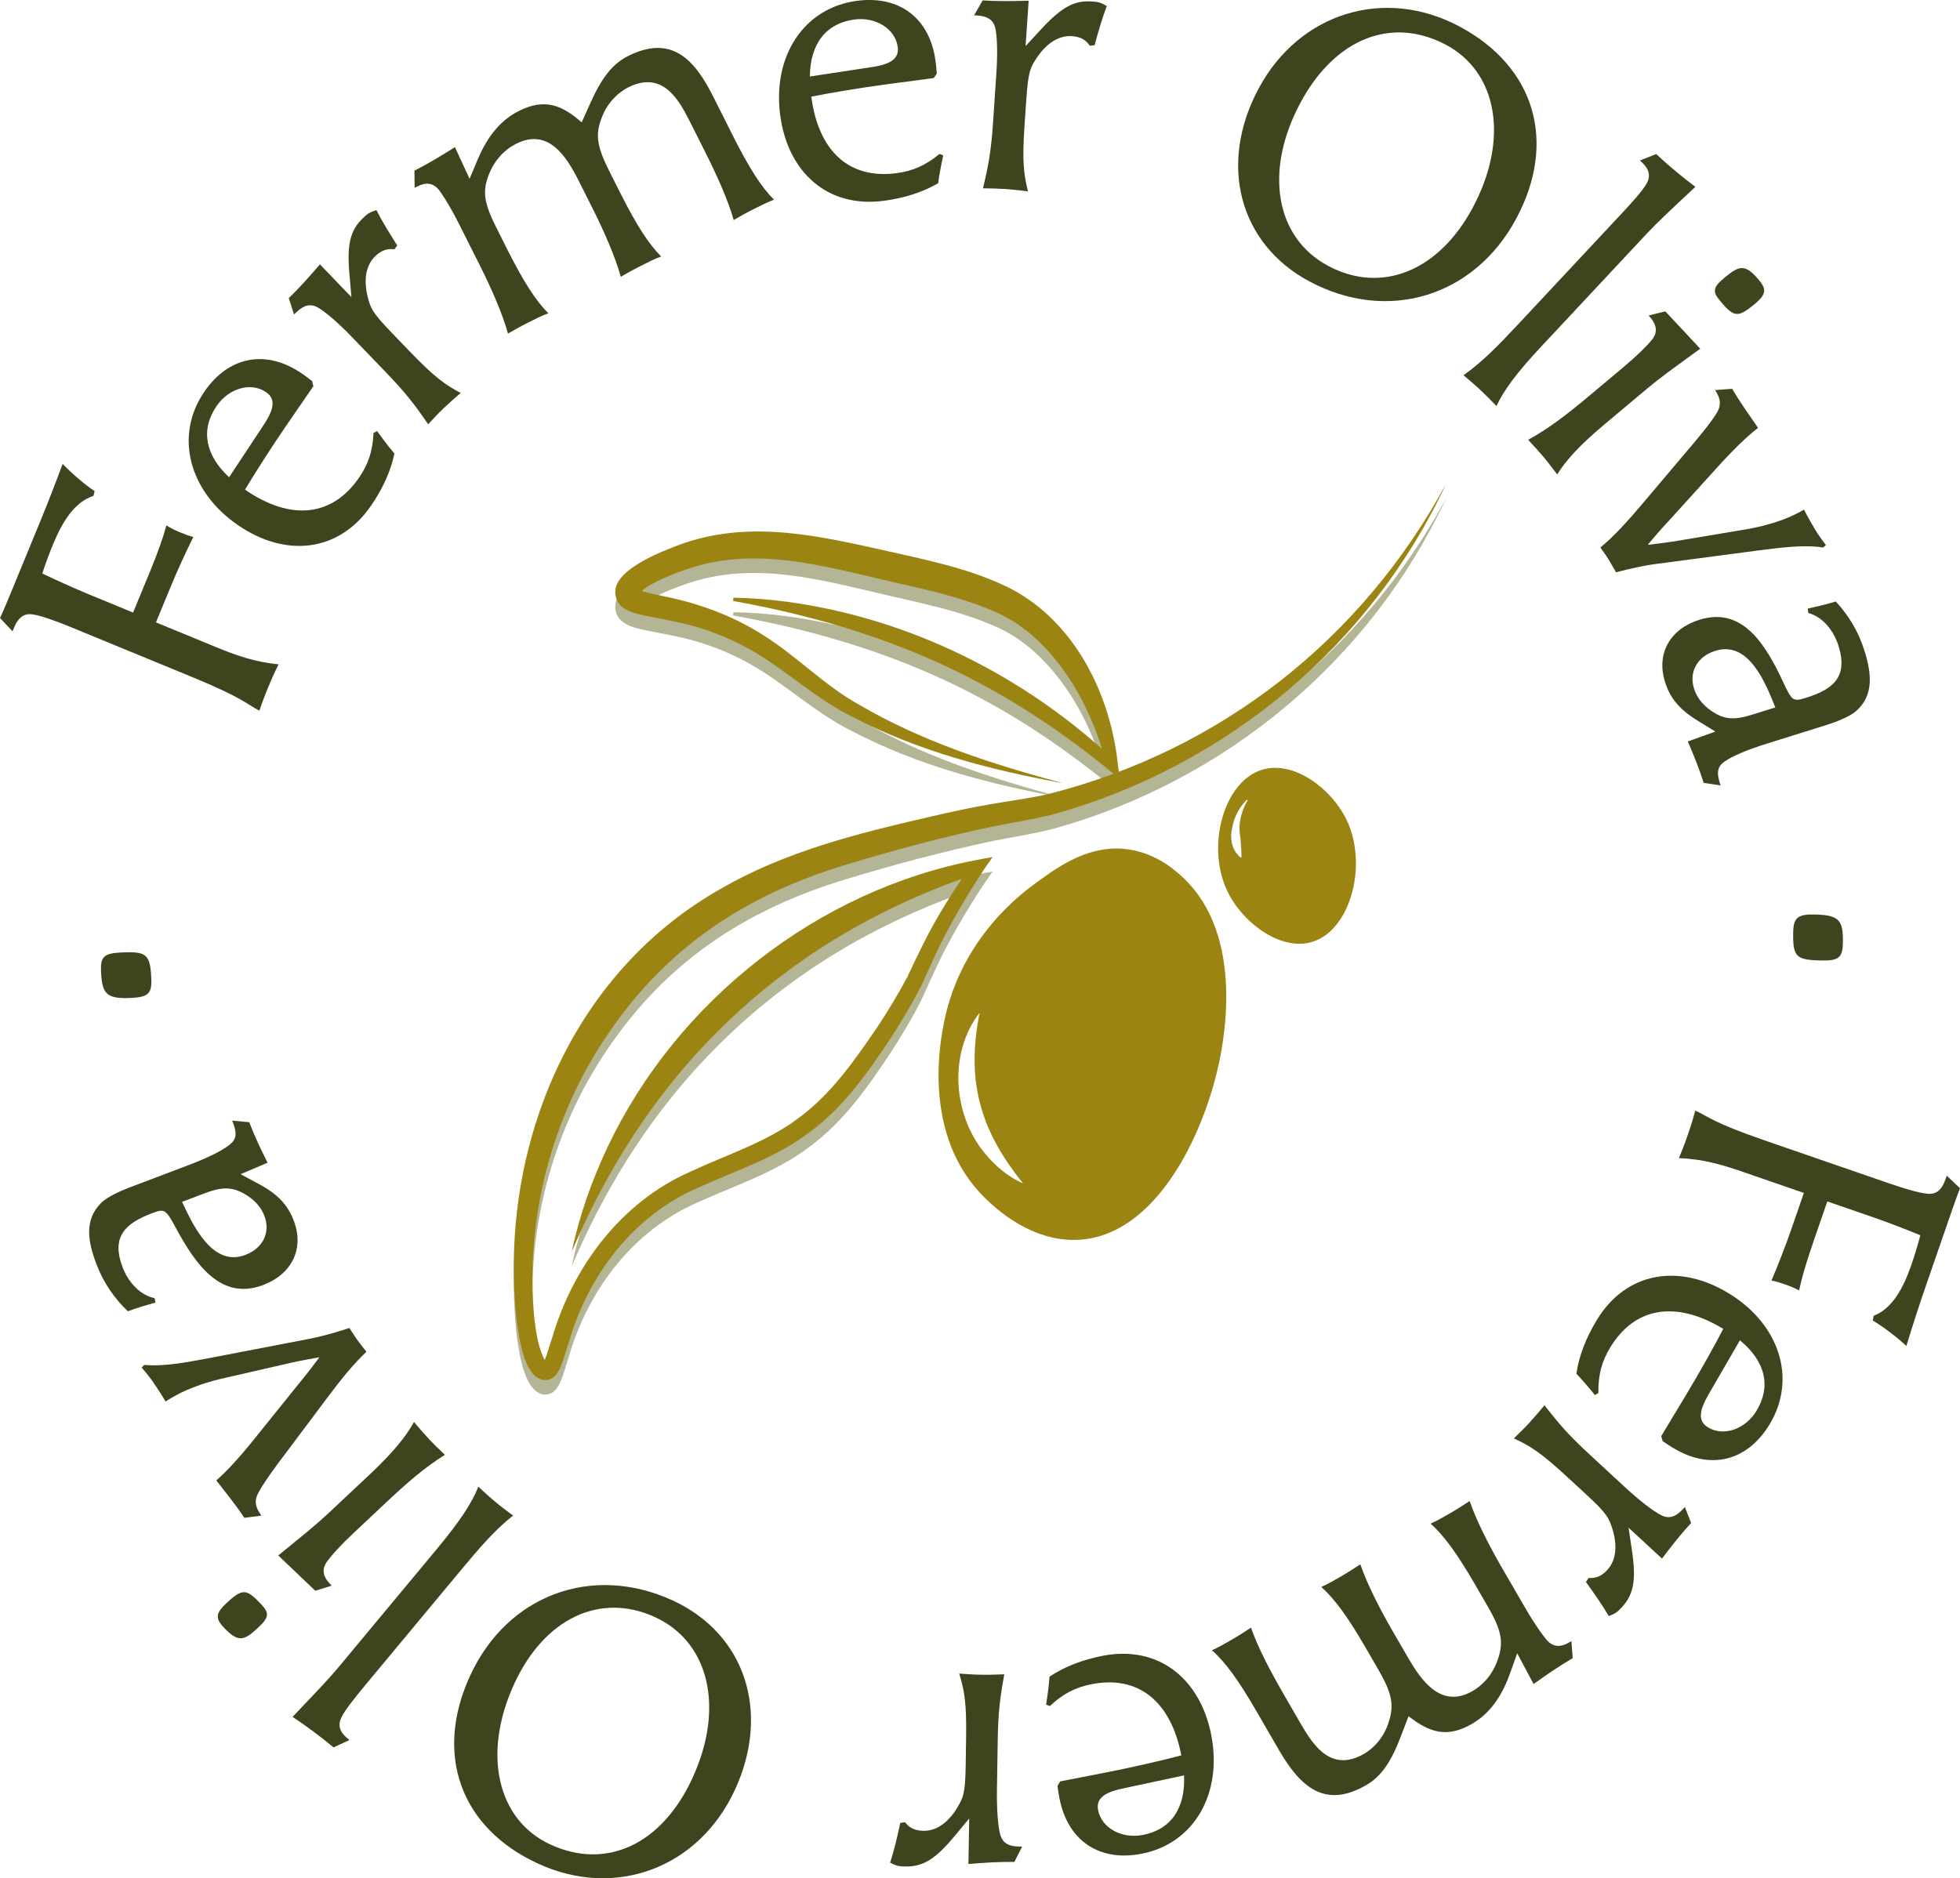 <?xml version="1.0" encoding="UTF-8"?><svg id="Capa_2" xmlns="http://www.w3.org/2000/svg" viewBox="0 0 1323.12 1268.24"><defs><style>.cls-1{fill:#b3b595;}.cls-2{fill:#3d441e;}.cls-3{fill:#9c8412;}</style></defs><g id="Capa_6"><g><g><path class="cls-2" d="M181.1,463.88c-2.55,6.18-4.84,12.43-5.99,16-8.57-4.38-10.69-8.42-45.47-22.75l-81.16-33.42c-12.12-4.96-20.94-8.03-26.38-8.84-5.68-.89-9.69,1.8-12.62,8.94l-1.01,2.46-8.45-8.94c3.11-6.81,5.92-13.73,8.78-20.62l18.47-44.91c4.87-11.86,9.81-24.53,15.02-38.56,6.46,6.71,15,13.99,21.58,18.4l-.75,3.16c-12.97,4.19-21.18,17.85-27.26,32.64-2.76,6.65-5.26,13.43-7.3,19.8,8.68,4.16,21.08,9.81,31.19,13.99l30.09,12.38,11.3-27.38c5.57-13.57,8.85-22.89,11.19-31.47,2.76,1.73,5.38,3.09,8.57,4.42,3.2,1.31,7.14,2.93,9.6,3.37-5.31,10.79-11.11,23.42-15.45,34.03l-9.76,23.68,40.97,16.87c12.33,5.06,25.6,9.95,41.77,11.42-1.68,3.35-4.37,9.17-6.91,15.33"/><path class="cls-2" d="M178.23,286.57c7.35-11.18,7.53-17.53,1.36-21.79-10.13-6.97-25.08-2.67-33.28,9.24-11.05,16.06-7.89,33.16,8.35,48.23l23.57-35.67Zm76.38,4.54c3.65,5.1,7.7,10.49,11.65,15.14-2.55,12.21-8.07,23.98-15.8,35.22-21.84,31.69-57.92,35.08-89.84,13.11-33.46-23.05-42.92-60.7-22.6-90.19,16.5-23.99,41.79-28.65,65.78-12.15,1.78,1.22,3.54,2.44,6.91,5.08l.82,3.49-18.18,26.42c-10.15,14.76-22.09,33.49-27.94,43.41,31.03,21.36,58.9,18.14,76.94-8.05,6.37-9.25,9.29-18.26,9.78-30.26l2.48-1.22Z"/><path class="cls-2" d="M266.22,168.35c-5.06-.66-8.89,.79-12.94,4.66-5.95,5.73-7.82,14.96-5.41,25.95,2.08,9.12,3.35,11.96,16.31,25.44l12.22,12.71c16.85,17.51,23.92,22.56,34.57,28.25-3.84,3.32-7.68,6.65-11.37,10.16-3.65,3.51-7.11,7.23-10.58,10.93-9.18-13.41-15.09-21.06-27.83-34.35l-23.7-24.64c-8.71-9.06-17.64-16.78-22.67-19.71-5.05-2.93-9.6-1.89-14.77,3.09l-1.57,1.48-3.53-11c6.74-6.5,13.88-14.48,21.02-22.82l21.27,22.14-1.22-14c-2.04-21.37,.24-30.98,9.1-39.48,2.88-2.78,4.42-3.88,8.98-5.29,4.19,8.19,8.96,15.84,14.06,23.87l-1.94,2.6Z"/><path class="cls-2" d="M495.27,148.54c-3.74-13.38-11.19-29.96-19.73-46.92l-10.22-20.29c-7.7-15.3-18.61-33.42-40.95-22.49-7.86,3.96-14.67,11.26-18.11,20.5-4.52,11.25-3.41,19.37,4.87,35.85l7.68,15.28c10.97,21.72,19,34.14,27.5,42.71-4.05,1.45-9.55,4.23-13.6,6.27-5.48,2.76-9.92,5.27-13.62,7.44-3.74-13.38-10.97-30.09-19.5-47.06l-8.89-17.67c-8.03-15.99-20.27-36.15-42.26-25.09-8.1,4.09-14.67,11.26-18.35,20.61-4.52,11.25-3.53,19.14,4.87,35.85l7.68,15.28c10.97,21.72,19,34.16,27.5,42.73-4.05,1.45-9.55,4.19-13.6,6.25-5.48,2.76-9.92,5.27-13.62,7.44-3.74-13.38-10.97-30.09-19.5-47.04l-13.2-26.26c-5.88-11.72-10.83-19.7-14.16-23.99-3.74-4.42-8.5-5.01-14.23-2.11l-1.94,.96-.12-11.59c9.32-4.68,18.04-9.97,27.33-15.86l9.87,21.37,5.45-12.92c5.57-13.29,13.92-25.86,27.76-32.83,17.43-8.78,29.04-4.16,42.48,7.67l5.92-13.18c7.47-16.64,14.63-26.21,25.39-31.62,29.13-14.65,44.72,2.04,57.34,27.1l13.67,27.22c10.97,21.72,19,34.14,27.5,42.71-4.05,1.45-9.55,4.23-13.6,6.27-5.48,2.76-9.92,5.27-13.62,7.44"/><path class="cls-2" d="M588.94,45.25c13.2-2.03,18.07-6.16,17.08-13.57-1.64-12.19-14.84-20.41-29.13-18.53-19.33,2.58-29.93,16.38-30.19,38.5l42.24-6.41Zm47.81,59.68c-1.36,6.11-2.62,12.75-3.44,18.79-10.76,6.27-23.21,10.08-36.69,11.86-38.15,5.06-64.84-19.43-69.94-57.82-5.31-40.27,16.26-72.5,51.76-77.2,28.86-3.82,49.26,11.8,53.1,40.65,.26,2.13,.54,4.24,.84,8.52l-2.03,2.95-31.8,4.23c-17.72,2.34-39.62,6.06-50.88,8.35,4.94,37.35,26,55.86,57.52,51.67,11.11-1.47,19.78-5.31,29-12.99l2.55,.99Z"/><path class="cls-2" d="M735.69,30.85c-2.93-4.21-6.53-6.06-12.15-6.44-8.22-.56-16.33,4.24-22.84,13.45-5.34,7.67-6.6,10.53-7.86,29.18l-1.22,17.58c-1.64,24.24-.61,32.86,2.34,44.58-5.03-.61-10.09-1.22-15.14-1.57-5.06-.33-10.15-.42-15.24-.49,3.77-15.8,5.48-25.32,6.74-43.71l2.3-34.1c.86-12.52,.59-24.31-.65-30.03-1.22-5.69-5.06-8.36-12.24-8.84l-2.15-.16,5.78-10.04c9.32,.63,20.05,.56,31.05,.21l-2.08,30.66,9.53-10.34c14.46-15.87,23.07-20.64,35.33-19.8,3.98,.24,5.85,.66,9.97,3.07-3.27,8.61-5.73,17.27-8.24,26.47l-3.23,.31Z"/><path class="cls-2" d="M994.19,140.24c24.57-45.96,16.97-91.22-17.88-109.89-36.76-19.64-75.17-4.45-98.49,39.13-24.6,45.94-16.89,90.96,18.68,110.01,36.08,19.28,74.74,3.61,97.68-39.25m-144.58-80.38c27.5-51.36,85.13-69.03,135.77-41.91,50.88,27.21,65.85,77.95,38.24,129.55-28.34,52.98-86.91,70.74-139.7,42.5-47.36-25.32-61.64-79.03-34.31-130.14"/><path class="cls-2" d="M987.95,253.36c12.73-8.94,23.7-20.27,37.19-34.71l68.75-73.58c8.75-9.36,15.16-16.57,17.81-21.39,2.69-4.82,1.55-9.5-3.11-13.88l-1.55-1.45,10.98-4.33c9.57,8.92,18.53,16.17,26.45,22.14-17.78,16.66-25.46,23.75-33.13,31.94l-70.58,75.54c-16.61,17.74-25.46,29.56-30.56,40.53-3.54-3.68-7.09-7.33-10.79-10.79-3.72-3.48-7.6-6.74-11.47-10.01"/><path class="cls-2" d="M1161.57,203.63c-2.6-3.09-4.09-5.29-3.89-7.56,0-2.46,2.15-4.94,6.23-8.36,5.52-4.64,9.15-6.98,12.52-6.67,3.41,.28,6.57,2.83,10.9,7.96,3.06,3.68,4.02,6.04,3.41,8.64-.58,2.22-2.48,4.52-5.95,7.46-5.55,4.63-8.96,6.79-11.98,6.9-3.44,.09-6.6-2.85-11.23-8.36m-129.95,93.32c14.13-7.68,27.36-18.09,41.28-29.75l22.54-18.89c10.02-8.43,16.66-15.05,20.06-19.3,3.44-4.63,2.93-9.43-1.19-14.35l-1.4-1.62,11.28-2.81,23.57,25.22c-18.86,13.71-26.72,19.28-35.73,26.84l-29.07,24.38c-16.61,13.93-25.83,24.12-31.78,33.65-3.07-4.07-6.13-8.12-9.39-12.01-3.27-3.89-6.74-7.61-10.18-11.33"/><path class="cls-2" d="M1087.09,379.73c-1.05-1.85-3.84-6.11-6.74-10.01,9.6-8.01,17.67-17.02,27.07-28.01l32.79-38.8c6.81-7.96,14.65-17.43,18.75-24.15,2.83-4.73,2.72-8.68-.09-13.53l-1.07-1.85,11.54-.84c5.1,8.8,11.54,17.76,17.46,26.37-9.17,7.14-17.25,15.56-24.13,22.93l-36.01,39.71c-5.73,6.09-10.86,12.17-14.34,16.33,6.09-.73,12.73-1.5,18.65-2.46l49.59-8.31c3.88-.73,12.76-2.46,22.98-6.22,4.56-1.71,9.46-3.93,14.28-6.76,1.4,2.93,4.59,8.49,6.74,12.17,1.87,3.25,4.26,6.81,8.03,11.73l-1.8,1.66c-14.49-2.1-29.82,.28-45.4,2.2l-66.3,8.75c-9.5,1.19-19.3,3.46-28.15,5.8l-3.88-6.71Z"/><path class="cls-2" d="M1198.46,477.66c-6.23-15.4-17.57-45.4-40.51-38.22-12.22,3.84-17.9,14.28-14.39,25.48,1.83,5.88,5.61,10.83,11.7,15.09,8.92,6.16,15.93,6.2,27.64,2.53l15.56-4.87Zm-48.37,50.95c-2.97-9.43-6.78-18.88-10.72-27.97l18.61-6.67-11.47-7.05c-12.76-7.74-19.12-15.52-22.53-26.49-5.99-19.09,3.34-35.73,23.21-41.94,29.04-9.1,44.63,16.5,56.47,41.87,6.02,12.96,6.78,13.55,15.42,10.84,18.34-5.73,28.62-13.99,22.02-35.13-3.14-9.95-10.29-19.43-20.4-22.16l-.33-2.97c6.25-1.4,12.8-2.9,18.89-4.8,8.43,9.12,15.17,19.87,19.33,33.13,4.78,15.28,6.64,30.09-5.66,40.93-4.38,3.88-14.39,7.58-19.23,9.1l-41.28,12.92c-12.73,3.98-22.88,8.26-27.92,11.8-4.85,3.21-5.85,7.16-3.7,14.04l.72,2.29-11.44-1.73Z"/><path class="cls-2" d="M1210.5,629.82c.17-10.15,2.9-12.5,14.37-12.33,7.72,.12,12.24,1.01,15.17,3.2,3.41,2.72,4.16,7.26,4.02,15.8-.17,9.88-2.62,12.26-14.09,12.07-8.54-.14-13.62-.75-16.24-3.2-2.88-2.71-3.34-7.26-3.23-15.54"/><path class="cls-2" d="M1139.37,766.27c2.18-6.32,4.12-12.71,5.06-16.34,8.85,3.91,11.18,7.82,46.8,20.1l83.08,28.69c12.38,4.28,21.41,6.83,26.89,7.32,5.75,.58,9.55-2.36,12.12-9.67l.84-2.53,8.96,8.47c-2.69,6.98-5.1,14.06-7.56,21.13l-15.89,45.98c-4.19,12.12-8.36,25.09-12.76,39.41-6.85-6.34-15.82-13.11-22.63-17.15l.54-3.21c12.73-4.92,20.15-19.03,25.39-34.21,2.36-6.81,4.47-13.72,6.13-20.2-8.92-3.65-21.62-8.61-31.96-12.17l-30.84-10.65-9.67,28.04c-4.78,13.9-7.51,23.42-9.38,32.09-2.86-1.55-5.55-2.76-8.85-3.89-3.27-1.14-7.32-2.53-9.78-2.81,4.7-11.11,9.74-24.06,13.48-34.92l8.38-24.25-41.94-14.48c-12.62-4.35-26.19-8.47-42.4-8.99,1.47-3.44,3.81-9.41,5.99-15.73"/><path class="cls-2" d="M1153.14,942.01c-6.69,11.58-6.5,17.95-.09,21.81,10.51,6.37,25.22,1.2,32.67-11.16,10.11-16.69,5.95-33.58-11.18-47.65l-21.41,37Zm-76.5-.04c-3.91-4.87-8.31-10.01-12.49-14.42,1.8-12.33,6.64-24.41,13.67-36.06,19.91-32.93,55.72-38.45,88.86-18.4,34.78,21.02,46.43,58.04,27.9,88.67-15.07,24.94-40.02,31.08-64.96,16.01-1.82-1.1-3.65-2.2-7.19-4.66l-1.01-3.42,16.57-27.45c9.25-15.31,20.05-34.71,25.32-44.96-32.22-19.49-59.82-14.63-76.31,12.57-5.81,9.6-8.19,18.75-8,30.77l-2.37,1.36Z"/><path class="cls-2" d="M1072.35,1065.49c5.13,.37,8.85-1.29,12.66-5.41,5.62-6.08,6.95-15.4,3.88-26.25-2.62-8.98-4.09-11.75-17.79-24.45l-12.97-11.96c-17.83-16.5-25.22-21.13-36.18-26.18,3.65-3.56,7.3-7.09,10.72-10.83,3.44-3.74,6.71-7.63,9.95-11.54,9.97,12.83,16.29,20.13,29.84,32.67l25.11,23.21c9.22,8.52,18.58,15.7,23.8,18.34,5.2,2.64,9.69,1.31,14.6-3.98l1.43-1.55,4.21,10.81c-6.36,6.85-13.03,15.24-19.66,24.03l-22.58-20.87,2.08,13.92c3.28,21.23,1.61,30.94-6.76,39.97-2.69,2.95-4.16,4.14-8.66,5.81-4.66-7.95-9.87-15.3-15.44-23.01l1.76-2.72Z"/><path class="cls-2" d="M844.5,1099.01c4.52,13.13,12.94,29.27,22.46,45.7l11.37,19.64c8.57,14.81,20.57,32.29,42.21,20.05,7.67-4.42,13.99-12.12,16.89-21.51,3.84-11.49,2.27-19.54-6.95-35.5l-8.57-14.81c-12.22-21.06-20.97-32.97-29.98-41.05,3.98-1.66,9.29-4.77,13.24-7.02,5.31-3.11,9.57-5.88,13.13-8.24,4.54,13.13,12.73,29.41,22.23,45.82l9.94,17.13c8.96,15.49,22.37,34.91,43.67,22.58,7.86-4.56,13.99-12.12,17.11-21.67,3.86-11.47,2.39-19.3-6.97-35.48l-8.57-14.81c-12.22-21.06-20.97-32.97-29.95-41.05,3.95-1.68,9.29-4.77,13.2-7.04,5.31-3.09,9.59-5.87,13.13-8.22,4.52,13.13,12.73,29.39,22.23,45.82l14.77,25.44c6.53,11.33,11.94,19.03,15.54,23.12,3.96,4.19,8.78,4.49,14.34,1.27l1.83-1.08,.86,11.58c-9.05,5.22-17.43,11.02-26.38,17.44l-11.09-20.76-4.7,13.22c-4.8,13.6-12.38,26.63-25.79,34.42-16.89,9.78-28.76,5.83-42.85-5.17l-5.15,13.5c-6.5,17.06-13.06,27.05-23.47,33.07-28.22,16.34-44.75,.59-58.85-23.7l-15.28-26.37c-12.19-21.06-20.94-32.97-29.95-41.04,3.98-1.68,9.27-4.77,13.24-7.04,5.31-3.09,9.55-5.88,13.13-8.24"/><path class="cls-2" d="M757.5,1207.73c-13.06,2.83-17.62,7.25-16.2,14.58,2.36,12.07,16.03,19.47,30.19,16.71,19.14-3.72,28.83-18.14,27.82-40.23l-41.8,8.94Zm-51.32-56.66c1-6.18,1.87-12.89,2.32-18.96,10.34-6.9,22.53-11.44,35.9-14.07,37.74-7.35,65.85,15.49,73.27,53.5,7.75,39.85-11.84,73.34-47.01,80.17-28.55,5.57-49.85-8.78-55.44-37.37-.4-2.1-.8-4.19-1.34-8.43l1.83-3.07,31.48-6.13c17.55-3.42,39.17-8.45,50.29-11.44-7.21-36.97-29.34-54.15-60.54-48.07-11,2.15-19.4,6.5-28.15,14.74l-2.62-.86Z"/><path class="cls-2" d="M610.95,1230.42c3.16,4.05,6.88,5.71,12.45,5.8,8.31,.14,16.13-5.08,22.16-14.6,4.94-7.93,6.02-10.86,6.34-29.55l.26-17.6c.42-24.31-1.05-32.86-4.63-44.41,5.08,.35,10.15,.7,15.23,.77,5.06,.09,10.13-.1,15.21-.3-2.93,16-4.12,25.58-4.44,44l-.54,34.17c-.19,12.56,.68,24.31,2.18,29.95,1.54,5.62,5.48,8.1,12.69,8.19l2.15,.03-5.24,10.34c-9.36-.14-20.05,.49-31.01,1.38l.51-30.7-8.98,10.81c-13.62,16.61-21.98,21.81-34.28,21.6-4.02-.05-5.85-.35-10.11-2.55,2.83-8.77,4.84-17.55,6.85-26.87l3.2-.47Z"/><path class="cls-2" d="M347.15,1136.94c-21.78,47.27-11.51,91.97,24.41,108.53,37.81,17.41,75.24-.03,95.9-44.89,21.77-47.29,11.4-91.76-25.22-108.63-37.11-17.08-74.77,.86-95.1,45m149,71.54c-24.38,52.87-80.76,73.9-132.9,49.89-52.39-24.11-70.35-73.83-45.87-126.93,25.11-54.57,82.49-75.75,136.81-50.74,48.74,22.46,66.2,75.17,41.96,127.79"/><path class="cls-2" d="M346.34,1023.35c-12.22,9.66-22.49,21.58-35.12,36.77l-64.36,77.39c-8.17,9.85-14.13,17.41-16.5,22.37-2.39,4.96-1.03,9.57,3.91,13.67l1.62,1.36-10.72,4.98c-10.08-8.38-19.4-15.1-27.66-20.61,16.75-17.64,24.03-25.15,31.2-33.75l66.06-79.45c15.52-18.67,23.7-30.99,28.15-42.21,3.74,3.46,7.46,6.9,11.37,10.15,3.88,3.25,7.96,6.29,12.05,9.32"/><path class="cls-2" d="M300.33,982.35c-13.69,8.47-26.32,19.59-39.55,32.03l-21.41,20.13c-9.57,8.96-15.82,15.94-18.96,20.4-3.2,4.82-2.37,9.55,2.01,14.21l1.47,1.57-11.05,3.44-24.99-23.84c18.04-14.74,25.6-20.74,34.17-28.79l27.64-25.97c15.75-14.83,24.39-25.51,29.81-35.36,3.27,3.88,6.57,7.75,10.04,11.44,3.47,3.72,7.14,7.23,10.83,10.74m-124.43,100.46c2.72,2.92,4.35,5.03,4.28,7.32,.1,2.44-1.83,5.05-5.74,8.7-5.24,4.94-8.71,7.47-12.12,7.37-3.41-.1-6.74-2.46-11.3-7.33-3.3-3.51-4.35-5.8-3.91-8.43,.44-2.25,2.25-4.64,5.55-7.77,5.24-4.92,8.54-7.3,11.56-7.56,3.41-.28,6.71,2.46,11.68,7.72"/><path class="cls-2" d="M240.08,903.16c1.19,1.76,4.23,5.85,7.28,9.59-9.05,8.56-16.57,18-25.28,29.51l-30.47,40.65c-6.32,8.33-13.53,18.23-17.29,25.2-2.51,4.87-2.17,8.8,.93,13.48l1.19,1.78-11.51,1.52c-5.57-8.49-12.52-17.03-18.91-25.27,8.68-7.68,16.26-16.54,22.67-24.29l33.6-41.73c5.34-6.43,10.09-12.76,13.31-17.13-5.99,1.08-12.61,2.25-18.46,3.56l-48.93,11.21c-3.86,.96-12.61,3.21-22.58,7.56-4.42,1.97-9.18,4.47-13.88,7.56-1.54-2.81-5.06-8.15-7.42-11.73-2.08-3.11-4.63-6.53-8.71-11.21l1.75-1.78c14.56,1.24,29.7-2.04,45.12-4.85l65.62-12.63c9.39-1.76,19.05-4.61,27.73-7.46l4.26,6.46Z"/><path class="cls-2" d="M122.9,811.53c7.11,15.03,20.26,44.35,42.71,35.83,12.01-4.54,17.08-15.31,12.9-26.32-2.18-5.74-6.27-10.49-12.61-14.37-9.25-5.64-16.26-5.26-27.76-.93l-15.24,5.78Zm45.37-53.77c3.51,9.26,7.86,18.46,12.36,27.33l-18.21,7.75,11.84,6.39c13.24,6.98,20.05,14.41,24.1,25.15,7.11,18.75-1.26,35.92-20.73,43.31-28.52,10.79-45.58-13.9-58.92-38.56-6.78-12.59-7.56-13.15-16.06-9.94-17.97,6.83-27.76,15.68-19.91,36.43,3.68,9.74,11.4,18.81,21.65,20.94l.54,2.95c-6.2,1.76-12.62,3.63-18.61,5.9-8.99-8.59-16.34-18.96-21.27-31.96-5.69-15-8.38-29.7,3.27-41.25,4.1-4.14,13.95-8.43,18.68-10.22l40.49-15.35c12.49-4.73,22.37-9.6,27.19-13.45,4.7-3.49,5.45-7.49,2.9-14.25l-.86-2.24,11.54,1.05Z"/><path class="cls-2" d="M102.14,660.58c.51,10.15-2.04,12.68-13.52,13.25-7.75,.4-12.31-.19-15.35-2.18-3.6-2.5-4.63-6.98-5.06-15.52-.47-9.9,1.8-12.42,13.27-12.97,8.54-.42,13.66-.16,16.43,2.11,3.07,2.53,3.82,7.04,4.23,15.31"/></g><g id="brandmark"><g><path class="cls-3" d="M800.11,594.02c-4.89-4.82-18.16-17.56-38.34-20.48-25.94-3.74-46.59,11.16-61.23,21.73-9.89,7.14-51.51,37.18-63.15,94.49-2.48,12.23-15.62,76.93,27.53,119.15,5.88,5.75,30.94,30.27,63.75,28.2,56.58-3.57,89.71-83.28,96.83-133.8,2.05-14.53,10.42-73.98-25.39-109.3Zm-135.43,184.53c-21.53-26.11-24.35-67.53-3.44-94.67-4,20.78-4.97,41.1,.37,61.22,5.18,20.15,15.79,37.53,29.05,54.01-10.13-4.46-18.88-11.83-25.98-20.57Z"/><path class="cls-3" d="M908.88,553.25c-10.14-20.76-35.22-39.71-56.4-33.65-26.2,7.5-38.1,50.93-24.52,80.91,10.06,22.2,36.25,41.83,57.62,35.55,26.29-7.72,38.08-52.54,23.3-82.82Zm-71.8,10.66c.47,2.74,.64,6.75,.81,9.56,.1,1.67,.2,3.39,.16,5.29l-.54,.26c-6.06-4.84-7.49-13.24-5.62-20.41,1.25-7.1,4.8-13.76,9.92-18.7l.47,.38c-4.16,7.1-6.53,15.46-5.2,23.63Z"/><path class="cls-1" d="M976.31,336.32c-50.84,109.23-148.67,190.78-264.76,223.19-13.61,3.59-27.53,5.57-41.17,8.32-33.52,7.07-67.01,15.99-99.74,25.99-67.52,20.5-120.8,55.69-160.55,114.67-37.88,55.57-56.04,125.48-49.28,192.5,1.26,9.4,2.74,19.5,7.1,27.58,.58,1.06,1.46,1.77,1.16,1.55-.57-.27-1.16-.24-1.8-.09-.5,.2-.62,.26-.88,.46,.33-.34,1.05-1.69,1.6-3.1,1.05-2.49,3.86-11.53,4.77-14.38,14.08-48.01,46.6-91.57,93.26-112.05,25.03-11.73,51.32-19.77,73.26-36.37,21.91-16.12,37.59-38.77,52.81-61.02,7.4-11.16,14.43-22.66,20.58-34.56,0,.03,.22-.46,.02,0-.24,.57-.34,1.24-.29,1.85l.53-2.36c3.11-6.45,6.22-13.16,9.52-19.73,9.33-19.24,22.08-39.03,34.44-56.57,0-.1,4.66,6.73,4.67,6.72-46.28,15.44-89.86,36.99-128.92,65.9-22.57,16.52-43.74,35.8-62.56,56.49-35.66,39.31-63.17,84.42-84.06,133.59,5.03-24.35,13.56-48.05,24.15-70.61,46.71-98.58,141.9-173.47,249.22-193.83,0,0,10.7-1.98,10.7-1.98-.01,.02-6.04,8.72-6.05,8.74-11.58,17.58-23.23,37.23-32.06,56.2-3.1,6.51-5.98,13.08-9.05,19.81l.53-2.36c-.02,1.7-1.01,3.34-1.73,4.84-5.92,11.82-12.78,23.15-19.93,34.24-15.58,23.58-32.19,47.44-55.28,64.37-22.56,17.28-50.23,26.03-75.38,37.51-43.94,19.06-74.22,59.36-87.28,104.7,0,0-3.12,9.99-3.12,9.99-2.04,6.31-5.22,16.12-13.88,15.12-13.29-2.33-16.28-28.5-17.98-39.16-12.84-114.84,34.81-234.57,138.01-292.73,43.04-24.89,91.64-37.1,139.6-48.12,13.54-3.17,27.37-6.25,41.14-8.63,13.61-2.41,27.25-4.05,40.57-7.17,116.03-29.55,211.12-104.32,268.12-209.52h0Z"/><path class="cls-1" d="M717.68,538.64c-48.86-8.9-98.01-21.63-142.34-44.87-23.93-11.74-44.33-31.05-66.86-44.2-12.71-7.45-26.33-13.09-40.49-17.07-10.8-3.04-21.94-4.8-33.13-7.12-4.79-1.16-8.61-1.76-13.47-4.75-6.56-4.08-8-12.74-3.26-19.22,3.41-4.79,8.12-8.1,12.85-11.03,7.21-4.37,14.53-7.63,21.99-10.54,46.86-19.41,92.96-9.75,140.14,.73,30.2,6.92,61.81,12.73,89.76,26.98,43.24,22.93,66.95,71.79,71.83,118.9,0,0,1.22,9.27,1.22,9.27-29.45-24.58-60.85-46.71-94.68-64.7-51.9-27.82-108.44-45.07-166.38-55.43,0,0,.22-2.21,.22-2.21,11.92,.18,23.84,1.13,35.7,2.68,83.15,11.09,162.19,50.53,222.76,108.3,0,0-6.02,3.37-6.02,3.37-2.07-7.23-4.09-14.45-6.71-21.47-4.37-12.1-10-23.87-16.72-34.83-12.36-19.54-28.44-37.31-49.61-47.29-26.97-12.46-56.69-17.54-85.6-24.59-44.13-10.42-86.21-20.5-129.94-3.72-6.82,2.44-13.57,5.29-19.51,8.7-3.4,2.04-6.27,3.81-8.15,6.24-.12,.13-.02,.08-.09,.09,.26-.7,.14-1.83-.38-2.73-.41-.67-.7-.75-.52-.64,5.53,2.81,12.77,3.6,19.07,5.18,23.05,4.74,45.89,13.16,65.79,25.93,22.81,14.27,41.24,33.99,64.78,47.01,42.62,25,90.18,40.29,137.75,53.06h0Z"/><path class="cls-3" d="M976.31,326.52c-50.84,109.23-148.67,190.78-264.76,223.19-13.61,3.59-27.53,5.57-41.17,8.32-33.52,7.07-67.01,15.99-99.74,25.99-67.52,20.5-120.8,55.69-160.55,114.67-37.88,55.57-56.04,125.48-49.28,192.5,1.26,9.4,2.74,19.5,7.1,27.58,.58,1.06,1.46,1.77,1.16,1.55-.57-.27-1.16-.24-1.8-.09-.5,.2-.62,.26-.88,.46,.33-.34,1.05-1.69,1.6-3.1,1.05-2.49,3.86-11.53,4.77-14.38,14.08-48.01,46.6-91.57,93.26-112.05,25.03-11.73,51.32-19.77,73.26-36.37,21.92-16.12,37.59-38.77,52.81-61.02,7.4-11.16,14.43-22.66,20.58-34.56,0,.03,.22-.46,.02,0-.24,.57-.34,1.24-.29,1.85l.53-2.36c3.11-6.45,6.22-13.16,9.52-19.73,9.33-19.24,22.08-39.03,34.44-56.57,0-.1,4.66,6.73,4.67,6.72-46.28,15.44-89.86,36.99-128.92,65.9-22.57,16.51-43.74,35.8-62.56,56.49-35.66,39.31-63.17,84.42-84.06,133.59,5.03-24.35,13.56-48.05,24.15-70.61,46.71-98.58,141.9-173.47,249.22-193.83,0,0,10.7-1.98,10.7-1.98-.01,.02-6.04,8.72-6.05,8.74-11.58,17.58-23.23,37.23-32.06,56.2-3.1,6.51-5.98,13.08-9.05,19.81l.53-2.36c-.02,1.7-1.01,3.34-1.73,4.84-5.92,11.82-12.78,23.15-19.93,34.24-15.58,23.58-32.19,47.44-55.28,64.37-22.56,17.28-50.23,26.03-75.38,37.51-43.94,19.06-74.22,59.36-87.28,104.7,0,0-3.12,9.99-3.12,9.99-2.04,6.31-5.22,16.12-13.88,15.12-13.29-2.33-16.28-28.5-17.98-39.16-12.84-114.84,34.81-234.57,138.01-292.73,43.04-24.89,91.64-37.1,139.6-48.12,13.54-3.17,27.37-6.25,41.14-8.63,13.61-2.41,27.25-4.05,40.57-7.17,116.03-29.55,211.12-104.32,268.12-209.52h0Z"/><path class="cls-3" d="M717.68,528.85c-48.86-8.9-98.01-21.63-142.34-44.87-23.93-11.74-44.33-31.05-66.86-44.2-12.71-7.45-26.33-13.09-40.49-17.07-10.8-3.04-21.94-4.8-33.13-7.12-4.79-1.16-8.61-1.76-13.47-4.75-6.56-4.08-8-12.74-3.26-19.22,3.41-4.79,8.12-8.1,12.85-11.04,7.21-4.37,14.53-7.63,21.99-10.54,46.86-19.41,92.96-9.75,140.14,.73,30.2,6.92,61.81,12.73,89.76,26.98,43.24,22.93,66.95,71.79,71.83,118.9,0,0,1.22,9.27,1.22,9.27-29.45-24.58-60.85-46.71-94.68-64.7-51.9-27.82-108.44-45.07-166.38-55.43,0,0,.22-2.21,.22-2.21,11.92,.18,23.84,1.13,35.7,2.68,83.15,11.09,162.19,50.53,222.76,108.3,0,0-6.02,3.37-6.02,3.37-2.07-7.23-4.09-14.45-6.71-21.47-4.37-12.1-10-23.87-16.72-34.83-12.36-19.54-28.44-37.31-49.61-47.29-26.97-12.46-56.69-17.54-85.6-24.59-44.13-10.42-86.21-20.5-129.94-3.72-6.82,2.44-13.57,5.29-19.51,8.7-3.4,2.04-6.27,3.81-8.15,6.24-.12,.13-.02,.08-.09,.09,.26-.7,.14-1.83-.38-2.73-.41-.67-.7-.75-.52-.64,5.53,2.81,12.77,3.6,19.07,5.18,23.05,4.74,45.89,13.16,65.79,25.93,22.81,14.27,41.24,33.99,64.78,47.01,42.62,25,90.18,40.29,137.75,53.06h0Z"/></g></g></g></g></svg>